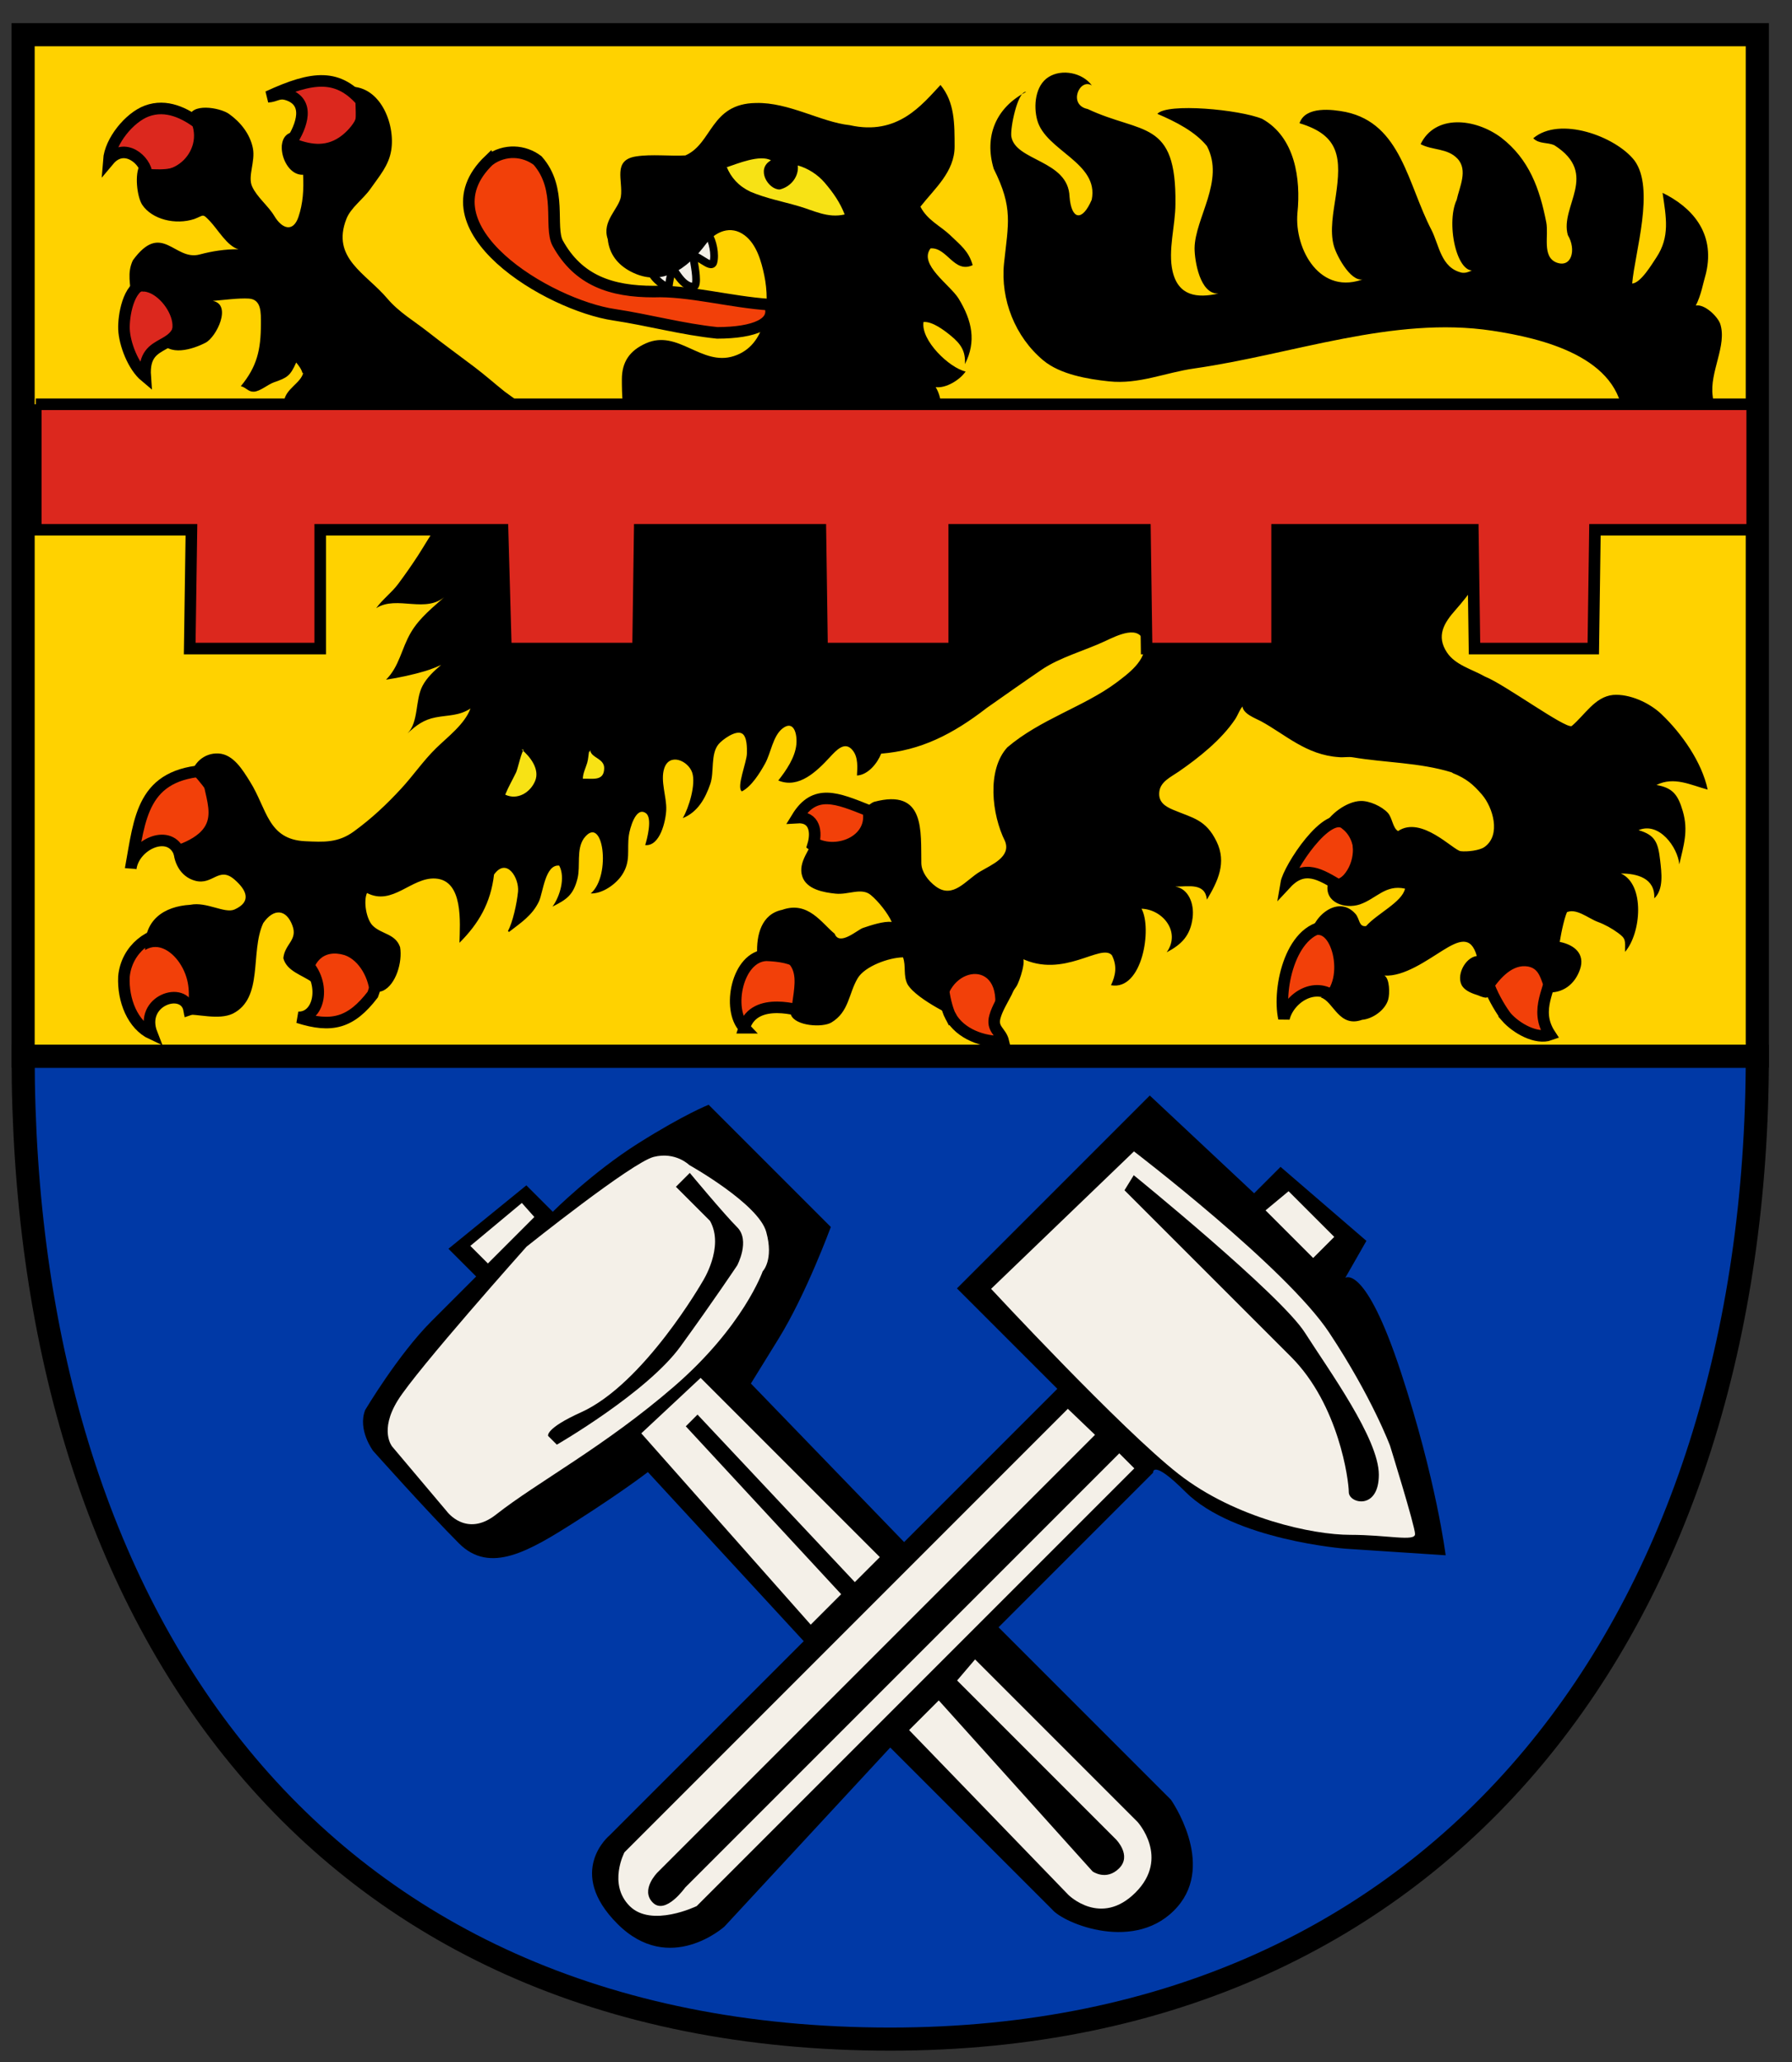 <!-- Created with Inkscape (http://www.inkscape.org/) -->
<svg xmlns:rdf="http://www.w3.org/1999/02/22-rdf-syntax-ns#" xmlns="http://www.w3.org/2000/svg" height="535" width="465" version="1.1" xmlns:cc="http://creativecommons.org/ns#" xmlns:dc="http://purl.org/dc/elements/1.1/">
 <rect width="100%" height="100%" fill="#333333" stroke="none"/>

 <g transform="translate(0,-517.362)">
  <g transform="matrix(0.6,0,0,0.6,-4.471,512.452)">
   <path d="m767.45,464.85c0,241.67-133.33,425-375,425-250,0-375-183.33-375-425z" stroke="#000" stroke-miterlimit="4" stroke-dasharray="none" stroke-width="10" fill="#0039a6"/>
   <path d="m767.45,23.183-750,0,0,441.67,750,0z" stroke="#000" stroke-miterlimit="4" stroke-dasharray="none" stroke-width="10" fill="#ffd200"/>
   <path d="m165.4,617.81s14.281-23.992,28.562-38.272,19.422-19.422,19.422-19.422l-11.996-11.996,33.702-27.419,11.424,11.425s17.137-17.137,37.13-29.704,30.275-16.565,30.275-16.565l52.839,52.839s-10.568,28.848-22.564,48.27-11.996,19.422-11.996,19.422l66.263,68.55,66.263-66.264-43.413-43.413,83.399-83.399,45.127,42.271,11.425-11.425,37.13,31.989-9.14,15.995s8.567-6.283,23.991,40.558,19.423,79.401,19.423,79.401l-43.414-2.856s-48.261-3.706-69.119-24.563c-14.563-14.563-13.995-8.283-13.995-8.283l-66.834,66.834,74.545,74.548s19.297,27.379,2.856,46.27c-17.708,20.346-49.252,7.245-54.268,1.143l-69.976-69.977-71.689,77.402s-23.707,21.421-46.27-1.143-3.427-38.272-3.427-38.272l83.971-83.971-67.405-73.118s-10.281,7.996-30.846,21.135-37.415,23.135-50.839,9.711-37.13-39.986-37.13-39.986-6.853-9.15-3.426-17.715z"/>
   <path d="m233.14,528.31-22.286,18.572,7.597,7.598,20.091-20.092-5.402-6.078z" fill="#f4f0e8"/>
   <path d="m235.16,547.22s45.585-36.467,55.04-38.831,15.364,3.545,15.364,3.545,29.883,16.715,33.26,28.871-1.519,17.052-1.519,17.052-8.273,23.805-38.326,49.806-59.189,41.359-76.988,55.378c-12.876,10.142-21.273-1.351-21.273-1.351l-23.637-28.026s-5.741-6.754,2.363-19.923,55.716-66.521,55.716-66.521z" fill="#f4f0e8"/>
   <path d="m310.46,603.95,77.494,77.494-10.806,10.806-68.039-72.43-5.065,5.065,67.196,72.598-13.169,13.17-73.273-82.729,25.662-23.974z" fill="#f4f0e8"/>
   <path d="m564.73,523.24,19.754,19.754-9.117,9.117-20.598-20.598,9.961-8.273z" fill="#f4f0e8"/>
   <path d="m497.87,506.02s65.846,50.313,84.417,78.339,26.338,48.962,26.338,48.962,10.806,34.779,10.806,38.156-11.818,0.338-28.026,0.338-49.638-7.091-74.287-26.338-81.04-80.027-81.04-80.027l61.792-59.43z" fill="#f4f0e8"/>
   <path d="m429.15,725.67,70.235,70.235s14.183,15.532-0.844,30.559-29.04,1.014-29.04,1.014l-68.884-71.248,12.831-12.831,66.521,73.948s5.909,4.221,11.48-1.351-1.351-12.493-1.351-12.493l-68.715-68.716,7.767-9.117z" fill="#f4f0e8"/>
   <path d="m469.27,617.32-191.75,191.75s-7.25,13.75,2.25,23.25,29,0,29,0l189.25-189.25-6.5-6.5-187.75,187.75s-8.5,12-14,6.5,2-13,2-13l189.25-189.25-11.75-11.25z" fill="#f4f0e8"/>
   <path d="m299.77,521.32l14.75,14.75c6.375,11.375-3.25,26.25-3.25,26.25s-25.35,44.25-52.5,56.5c-15.791,7.125-14.25,10.25-14.25,10.25l3.75,3.75s39-22.5,53.5-42.5,24.5-35,24.5-35,5.75-10.75,0-16.5-20.5-23.5-20.5-23.5l-6,6z"/>
   <path d="m497.77,516.32s63.482,51.572,74,68.045,32,45.955,32,61.455-13,12.5-13,7.5-4.25-37.75-25-58.5l-72-72,4-6.5z"/>
   <path d="m288.75,124.16c-0.04,3.193,5.098,7.548,7.844,8.325,0.37-2.683,0.648-5.361,2.096-7.718,1.299-2.115,3.591-5.685,6.054-6.515,4.164-0.749,10.149,6.636,11.21,3.4,0.95-3.432-0.22-9.318-2.17-12.073-0.448-0.633-5.493,5.037-5.864,5.777-1.048,2.087-0.615,4.09-0.281,6.311,0.235,1.563,1.948,10.073-0.214,10.559-5.849-0.34-7.825-8.259-11.715-10.345" stroke="#000" stroke-dasharray="none" stroke-miterlimit="4" stroke-width="3.333" fill="#f4f0e8"/>
   <path d="m69.902,130.85c-7.017,1.172-9.04,14.106-8.83,19.623,0.245,6.443,4.009,16.158,9.189,20.48-1.331-18.749,17.088-9.063,15.02-28.403-1.04-8.995-8.265-13.241-16.726-10.728-0.459,0.336,0.225,0.125,0.366,0.336" stroke="#000" stroke-dasharray="none" stroke-miterlimit="4" stroke-width="5" fill="#dc281e"/>
   <path d="M94.103,62.173c-6.552-5.105-14.722-9.148-23.213-5.968-7.501,2.81-15.77,12.947-16.383,21.257,6.723-8.027,16.087-0.014,16.425,6.247,8.155,0.484,14.024,0.56,20.164-5.592" stroke="#000" stroke-dasharray="none" stroke-miterlimit="4" stroke-width="5" fill="#dc281e"/>
   <path d="m164.09,52.035c3.053,6.417-3.407,14.215-8.586,17.66-7.359,4.895-14.951,3.426-22.359,0.343,5.05-7.612,8.429-17.769-1.432-20.946-3.807-1.18-5.039,0.763-8.396,0.93,19.649-9.09,30.681-10.128,41.427,2.993" stroke="#000" stroke-dasharray="none" stroke-miterlimit="4" stroke-width="5" fill="#dc281e"/>
   <path d="m64.008,383.56c1.468-10.146,16.031-16.913,20.666-7.473,24.829-8.953,12.126-23.593,12.864-34.78-28.793,1.283-29.55,20.504-33.53,42.252z" stroke="#000" stroke-dasharray="none" stroke-miterlimit="4" stroke-width="5" fill="#f24009"/>
   <path d="m61.055,430.42c-0.504,10.268,3.8,20.977,12.084,24.822-5.726-14.591,14.114-20.986,16.107-10.48,19.803-6.482-0.971-26.621-6.589-33.474-10.158-0.473-20.452,7.192-21.602,19.132z" stroke="#000" stroke-dasharray="none" stroke-miterlimit="4" stroke-width="5" fill="#f24009"/>
   <path d="m136.39,448.07c14.552,4.635,22.845,2.442,32.278-9.868,9.933-26.736-14.413-35.016-30.251-14.97,10.365,8.476,7.846,25.133-2.027,24.838z" stroke="#000" stroke-dasharray="none" stroke-miterlimit="4" stroke-width="5" fill="#f24009"/>
   <path d="m352.17,361.68c7.675-0.506,8.648,6.287,6.868,12.077,11.647,9.541,31.134-8.185,23.84-15.147-13.497-5.372-23.027-9.493-30.708,3.07z" stroke="#000" stroke-dasharray="none" stroke-miterlimit="4" stroke-width="5" fill="#f24009"/>
   <path d="m329.31,452.56c4.399-14.294,25.324-6.863,25.543-7.092,9.166-21.243-5.254-23.828-15.928-24.243-12.72,0.397-17.186,23.456-9.615,31.335z" stroke="#000" stroke-dasharray="none" stroke-miterlimit="4" stroke-width="5" fill="#f24009"/>
   <path d="m418.45,447.42c4.146,7.793,14.393,11.569,22.932,11.071-1.009-4.256-5.176-5.288-3.636-10.752,1.063-3.771,3.342-7.264,5.067-10.711,6.417-12.826-15.027-12.818-21.666-12.818-9.677-1.621-5.123,18.648-2.697,23.21z" stroke="#000" stroke-dasharray="none" stroke-miterlimit="4" stroke-width="5" fill="#f24009"/>
   <path d="m563.71,390.1c7.925-8.511,15.197-3.517,22.588,0.785,11.229-4.512,11.554-19.895,3.279-26.259-7.754-7.297-24.793,19.104-25.867,25.474z" stroke="#000" stroke-dasharray="none" stroke-miterlimit="4" stroke-width="5" fill="#f24009"/>
   <path d="m562.73,448.48c2.148-8.962,14.269-16.923,23.245-7.947,2.649,3.98,2.279-30.095-2.943-31.852-17.067-0.688-23.173,26.56-20.302,39.8z" stroke="#000" stroke-dasharray="none" stroke-miterlimit="4" stroke-width="5" fill="#f24009"/>
   <path d="m658.83,447.83c4.365,5.004,13.075,9.859,18.99,7.721-7.287-11.093,0.926-20.338,0.712-28.373-5.29-17.624-17.286-9.958-25.672-5.91-8.188,4.446,2.477,22.028,5.971,26.562z" stroke="#000" stroke-dasharray="none" stroke-miterlimit="4" stroke-width="5" fill="#f24009"/>
   <path d="m157.35,45.736c14.285-1.478,21.187,15.896,19.293,27.472-1.087,6.647-5.209,11.197-8.936,16.557-3.177,4.57-8.516,8.129-10.455,13.096-6.609,16.933,8.411,23.458,17.648,34.337,5.181,6.102,11.637,9.758,17.769,14.596,6.457,5.094,13.34,10.069,20.057,15.154,4.513,3.416,8.632,7.076,12.998,10.563,1.793,1.432,9.399,6.181,9.611,9.006-19.545,1.032-40.534,7.333-60.109,2.669-9.896-2.357-19.925-3.826-29.999-4.688-4.217-0.361-11.152-4.164-14.943-2.876,0.762-5.42,7.277-7.744,8.336-12.313-0.057,0.164-0.174,0.235-0.35,0.214-0.468-1.805-1.59-3.197-2.723-4.591-2.583,5.821-3.875,6.563-9.593,8.546-2.655,0.921-5.983,3.944-8.731,4.063-2.433,0.105-3.142-1.741-5.625-2.384,7.028-8.483,8.674-15.744,8.688-26.949,0.006-4.789,0.289-10.595-5.233-10.924-4.534-0.27-10.807,0.631-15.566,0.993,8.413,1.638,1.583,15.672-3.184,18.117-5.569,2.856-15.953,6.161-19.569-1.111,14.349-3.093-3.891-29.204-12.633-18.543-0.132-5.695-1.805-10.423,0.806-16.003,12.558-17.185,17.96,0.419,28.877-2.519,5.473-1.45,10.936-2.312,16.777-2.267-4.87-1.317-8.941-8.64-12.394-12.22-3.283-3.404-2.449-2.442-6.661-0.86-8.16,2.699-18.279,0.222-22.555-6.141-2.309-3.593-3.347-13.408-0.99-17.243,14.402,8.347,28.995-7.218,21.249-20.211,0.435-6.875,13.391-4.582,17.23-1.875,5.012,3.534,9.19,8.762,10.38,14.912,1.108,5.729-2.321,12.089-0.351,16.473,2.083,4.633,7.004,8.406,9.595,12.752,3.368,5.651,8.162,7.2,10.452,0.447,1.979-5.835,2.341-11.892,2.019-18.247-8.712,0.46-13.105-16.666-4.795-18.337,2.126,8.651,15.373,9.784,21.344,4.633,2.936-2.533,5.396-6.599,6.095-10.345,0.527-2.823-0.836-11.805,0.969-12.209"/>
   <path d="m279.45,192.69c-2.95-4.223-3.054-15.113-3.053-20.495,0.001-7.634,3.457-12.49,10.465-15.59,13.86-6.131,23.936,10.008,37.915,5.559,14.28-4.545,15.809-22.493,13.211-34.883-1.245-5.941-3.258-13.39-8.478-17.333-6.056-4.574-12.737-1.653-16.813,3.803-7.844,10.5-19.017,18.833-32.374,11.891-5.7-2.962-9.392-7.602-10.032-14.058-2.69-7.76,4.736-13.003,5.67-18.316,1.028-6.984-3.728-15.85,6.541-17.452,6.762-1.055,14.709-0.05,21.367-0.426,11.751-5.155,10.78-22.427,30.524-22.675,14.193-0.383,28.134,8.277,40.554,9.593,20.734,4.65,31.167-8.786,39.245-17.387,6.212,7.471,6.078,16.992,6.104,26.543,0.03,11.024-8.675,18.258-14.782,26.079,2.933,5.801,8.602,8.305,12.712,12.176,4.655,4.524,8.161,6.964,9.877,13.114-8.016,3.714-11.035-7.768-18.197-7.262-5.353,6.926,8.529,15.824,12.135,21.738,5.825,9.556,7.741,18.498,2.715,28.309,0.315-5.497-1.633-8.631-6.095-12.283-2.813-2.301-7.959-6.254-11.816-5.931-1.227,7.959,11.184,19.844,18.204,21.41-2.325,3.495-8.432,7.395-12.981,6.749-0.151-0.171-0.144-0.179,0.022-0.022,2.935,4.733,3.77,13.049-1.366,17.147-3.939,3.145-10.454,2.605-15.393,3.159-23.736,32.96-100.25-11.236-117.62-3.594"/>
   <path d="m219,77.448c-30.415,29.099,25.639,62.687,54.145,66.846,14.88,2.253,29.393,6.266,44.5,7.816,16.148-0.035,25.992-4.094,22.62-12.207-17.021-1.127-35.051-6.216-50.093-5.649-18.382,0.013-32.634-4.789-41.534-20.929-3.769-7.127,2.149-23.475-8.706-35.745-5.81-4.392-14.14-5.057-20.93-0.127z" stroke="#000" stroke-dasharray="none" stroke-miterlimit="4" stroke-width="5" fill="#f24009"/>
   <path d="m451.26,47.917c-13.146,6.776-18.251,19.252-14.05,33.237,8.532,17.035,6.274,23.664,4.454,40.989-1.556,15.516,4.78,31.68,16.986,41.861,7.292,6.083,19.214,8.096,28.365,9.07,13.014,1.385,24.205-3.762,36.957-5.581,42.522-6.065,86.085-22.782,128.77-16.328,21.481,3.249,55.527,11.285,56.73,38.402,8.284-0.331,36.929,2.831,39.197-0.001,1.593-2.365-0.389-7.523-0.501-10.091-1.503-10.394,6.364-21.983,3.207-31.374-1.226-3.238-6.788-8.543-10.517-7.808,2.324-4.538,3.096-9.485,4.414-13.995,4.154-17.852-6.651-28.794-18.793-34.732,1.55,10.644,3.276,18.97-2.692,27.962-1.903,2.831-6.697,11.002-10.455,11.258,1.195-13.683,9.956-41.046,0.982-53.22-8.186-10.476-32.375-19.287-43.766-9.593,2.673,2.63,6.083,1.58,9.208,3.055,19.527,12.533,2.174,26.307,5.756,38.818,3.732,6.218,1.664,14.303-4.884,11.86-6.394-2.516-3.313-11.609-4.457-17.442-2.815-14.349-7.314-27.203-19.538-36.618-11.375-8.427-28.521-10.068-34.796,2.868,5.043,2.734,11.603,1.647,15.948,6.278,4.671,4.978,0.816,12.323-0.336,17.781-5.052,10.65,0.669,35.649,9.439,29.666-2.338,0.013-4.17,2.279-7.227,1.85-9.028-2.061-9.774-11.868-13.107-18.434-10.361-19.919-13.116-45.952-37.063-51.041-5.919-1.172-17.535-2.608-20.025,4.851,17.512,5.267,18.134,15.003,15.642,31.8-0.923,6.266-2.668,14.781-0.763,21.344,1.403,4.834,8.203,17.013,13.494,13.957-19.292,7.968-30.681-12.505-29.27-28.314,1.513-14.692-1.009-32.769-15.251-40.674-9.789-4.036-41.088-6.976-45.337-2.167,7.895,3.349,16.351,7.664,21.442,13.933,7.874,14.961-5.168,31.108-5.342,44.16,0.001,5.462,2.329,19.997,10.312,19.599-9.228,2.095-17.331,1.056-19.808-9.571-2.115-9.076,1.211-19.713,1.211-29.215,0.502-36.74-14.551-29.998-37.936-40.99-8.686-1.773-3.484-13.562,1.806-10.182-4.05-5.549-12.938-7.292-18.716-3.662-5.805,3.646-6.592,12.511-4.916,18.643,3.632,13.288,26.854,18.374,23.56,34.446-4.095,9.543-8.765,8.72-9.585-1.308-0.509-15.988-23.56-15.332-25.192-26.163-0.43-3.93,2.601-18.491,6.008-19.186"/>
   <path d="m637.27,343.32c-0.664-0.336-1.34-0.836-2.055-1.201-13.886-4.277-29.052-4.156-42.695-6.493-2.006-0.322-3.982,0.129-5.999-0.069-14.168-0.913-23.18-9.818-33.745-15.542-2.541-1.345-7.964-3.24-8.006-6.694l0.58-0.242c-1.723,1.55-2.385,4.075-3.709,6.06-5.921,8.875-15.692,16.653-24.44,22.685-3.43,2.365-7.877,4.314-8.38,8.721-0.511,4.466,2.587,6.356,6.125,7.837,8.486,3.55,14.006,4.179,18.629,13.627,4.509,9.213,0.517,17.309-4.163,25.159-0.758-7.342-7.867-5.639-13.68-5.632,5.592,0.84,8.294,7.232,7.499,13.494-0.977,7.686-4.714,11.483-11.207,14.91,6.243-8.839-1.766-18.573-10.901-18.843,4.665,8.295,0.455,35.554-13.191,33.083,2.063-4.381,2.7-8.392,0.38-12.993-4.776-5.291-20.858,10.334-39.231,1.308l-0.002-0.436c2.846-0.197-0.687,10.6-2.071,12.656-1.931,2.865-5.681,8.467-9.223,9.091,2.169-22.4-22.739-16.664-21.401,2.543,7.331,2.805-12.23-5.4-16.469-12.604-1.922-3.826-0.558-7.792-1.93-11.621-6,0.083-16.511,3.785-19.642,9.093-3.923,6.65-3.666,14.461-11.339,19.075-3.78,2.273-15.453,1.592-17.474-3.248,0.875-12.959,7.344-25.705-14.631-26.36-0.36-8.231,1.847-17.27,10.835-19.11,11.242-3.979,17.085,5.826,22.682,10.337,2.07,5.49,9.922-1.723,12.225-2.497,3.105-1.043,9.096-3.087,12.458-2.585-1.586-3.697-5.884-9.091-9.112-11.709-4.025-3.265-9.611,0.027-15.142-0.533-4.984-0.505-12.522-1.767-14.412-7.413-2.119-6.328,3.744-11.865,5.256-17.265,8.295,5.806,24.066,0.072,20.559-11.779,1.495-0.3,3.351-2.522,5.168-3.225,22.388-6,20.204,12.762,20.492,26.61,0.135,3.709,2.815,7.395,6.201,9.922,7.524,5.615,13.053-2.744,19.112-6.345,5.204-3.092,13.564-6.423,10.879-13.203-5.716-11.417-7.968-30.703,0.968-40.54,14.269-12.177,33.106-17.58,46.998-27.874,4.979-3.737,13.547-9.914,12.208-17.03-1.627-8.652-11.729-3.457-17.005-0.993-8.733,4.078-19.454,6.937-27.383,12.331-7.949,5.408-15.683,10.889-23.635,16.463-14.783,11.461-28.67,18.443-45.709,19.806-1.625,4.111-5.667,9.194-10.474,9.45,0.178-3.472,0.585-7.799-1.813-10.833-3.43-4.338-7.171-0.029-10.038,3.049-5.418,5.819-13.264,13.671-22.173,9.932,3.454-4.362,7.286-9.986,7.816-15.6,0.44-4.663-1.162-10.681-6.018-6.867-4.146,3.257-4.996,10.621-7.501,15.142-2.266,4.09-5.895,9.952-10.061,12.046-2.48-1.73,2.141-12.628,2.19-16.396,0.029-2.192,0.155-7.359-2.159-8.655-2.774-1.553-8.521,2.747-10.083,4.622-3.566,4.283-1.832,12.038-3.563,17.115-2.161,6.338-5.502,12.323-11.939,14.867,2.636-4.41,5.755-14.668,4.088-19.664-1.73-5.184-9.91-8.744-12.121-1.777-1.719,5.417,1.106,12.302,0.893,17.814-0.184,4.767-2.652,15.909-9.102,15.293,0.793-2.576,3.246-11.717,0.292-13.799-4.449-3.136-6.984,6.931-7.347,9.505-0.915,6.498,0.966,11.146-2.933,17.135-2.622,4.028-8.481,8.234-13.57,8.069,9.068-7.691,5.33-34.964-2.988-23.776-3.331,4.816-1.369,11.815-2.737,17.322-1.789,7.198-4.802,9.123-10.822,12.144,3.167-4.258,5.718-12.553,2.909-17.736-6.106-0.623-6.96,11.7-8.766,15.502-2.912,6.133-7.886,9.247-12.961,13.201l-0.437-0.436c2.051-3.681,3.855-11.842,4.359-17.006,0.575-5.896-4.953-14.999-10.375-7.391-1.426,12.289-6.624,21.187-14.945,29.497,0.199-8.606,1.782-27.066-10.444-27.775-10.411-0.604-18.466,11.97-29.553,6.258-1.601,3.519-0.328,11.369,2.518,14.151,3.801,3.717,9.774,3.415,11.794,9.243,1.097,6.458-1.815,16.273-7.403,18.869-2.183,0.973-4.025-0.249-5.71,1.908-0.126-6.778-4.378-15.061-10.88-17.312-9.348-2.835-14.484,3.537-14.042,11.751-4.058-3.097-10.964-4.667-12.458-10.422,0.582-6.176,6.275-7.763,3.945-14.072-2.653-7.219-8.141-7.616-12.646-1.09-5.789,12.574,0.321,32.334-13.179,39.145-6.224,2.886-14.839,0.059-21.247,0.351,0.517-0.243,1.007-0.607,1.528-0.86,1.198-7.157,1.348-13.761-2.638-20.42-3.362-5.618-9.582-10.265-15.526-6.596-0.708-12.867,8.022-18.886,19.546-19.557,7.043-1.428,14.802,3.89,19.079,2.052,7.737-3.469,5.051-8.583,0.01-12.963-6.781-5.892-9.336,2.523-16.919,0.543-6.628-1.731-9.807-8.347-9.517-14.868,25.275-7.723,20.255-18.047,8.656-31.078-0.4,0.485-0.784,0.684-1.125,1.317,0.598-6.001,5.68-10.79,12.025-10.418,6.442,0.377,10.433,7.128,13.615,12.208,7.355,11.744,7.643,25.003,23.886,25.727,7.901,0.352,14.138,0.786,21.025-4.241,7.716-5.632,13.968-11.505,20.398-18.456,5.269-5.695,9.594-12.1,15.145-17.529,5.011-4.901,12.337-10.326,14.878-17.169-4.934,3.242-9.557,2.794-15.099,3.858-4.981,0.956-8.325,3.316-12.131,6.922,4.895-4.955,3.24-14.411,6.474-20.547,3.74-7.096,12.082-11.343,17.278-17.3-0.44,5.215-11.713,9.566-16.078,10.876-5.159,1.549-11.622,2.95-16.973,3.741,5.799-5.768,6.625-13.397,10.759-20.418,3.889-6.604,9.703-10.934,15.239-16.005-8.471,8.272-21.219-0.296-30.239,5.496,2.675-3.772,6.662-6.677,9.463-10.432,3.087-4.138,5.996-8.296,8.808-12.637,5.077-7.835,13.074-23.492,23.438-25.29l453.06,2.181c-7.772,17.409-15.446,32.795-28.027,46.984-4.934,5.565-8.408,11.182-3.686,18.325,3.623,5.478,10.773,7.233,16.472,10.456,8.305,3.259,34.687,22.577,37.48,21.388,5.768-4.84,10.006-12.639,17.879-13.453,7.136-0.569,15.753,3.369,20.929,8.294,8.825,8.399,17.507,20.76,20.006,32.639-7.372-1.984-14.556-5.799-22.149-1.995,7.027,1.205,9.324,4.224,11.397,11.339,2.487,8.538,0.351,14.774-1.511,22.978-0.671-7.349-8.735-18.584-17.629-14.788,7.26,2.125,8.48,5.398,9.355,13.166,0.566,5.024,1.627,12.425-2.553,16.318,0.439-8.718-7.391-10.754-14.422-10.746,10.486,4.747,8.776,25.82,1.787,33.877,0.075-5.07,0.353-5.692-3.009-8.166-2.61-1.921-5.766-3.68-8.754-4.772-4.217-1.541-9.675-6.43-13.943-3.935l1.308-1.744c-1.644,2.536-3.146,9.972-3.857,14.313,6.348,1.256,11.04,5.194,8.784,11.839-2.218,6.529-7.559,10.585-14.443,9.963-2.739-4.369-2.29-10.927-9.235-11.292-6.584-0.346-11.802,6.441-14.833,10.933-1.131,3.111-1.77,3.259-5.658,1.636-2.277-0.703-5.247-1.793-6.661-3.804-3.051-4.336,0.978-12.491,6.18-13.181-2.516-8.966-7.803-6.701-14.675-2.443-6.693,4.147-16.766,11.472-25.256,10.904,2.261,1.37,2.337,7.849,1.611,10.387-1.278,4.476-6.594,8.317-11.25,8.732-10.079,3.614-12.423-7.963-17.843-9.626,11.462-7.733,3.588-33.507-4.172-25.594-1.18-7.46,10.97-19.79,19.13-10.56,1.864,2.11,1.362,5.753,4.587,5.264,4.665-5.336,15.589-10.355,16.832-16.186-8.52-1.886-12.338,4.325-19.566,6.825-6.417,2.105-15.127-0.746-13.888-8.56,7.551-1.752,11.525-9.589,10.845-16.669-0.333-3.467-1.152-5.449-4.021-7.707-3.738-2.943-4.799-1.492-8.592-0.634,2.339-5.245,9.892-10.963,15.994-11.16,3.814-0.124,9.136,2.282,11.783,5.134,1.956,2.106,2.102,6.593,4.427,7.87,10.117-6.747,23.815,8.248,27.056,8.7,2.801,0.326,8.158-0.249,10.378-1.842,7.25-5.203,3.526-17.161-1.111-22.576-3.912-4.567-6.738-6.847-12.386-9.268"/>
   <path d="m321.92,80.558c-0.107-0.013-0.225,0-0.333,0.006,4.797-1.625,14.604-5.69,19.289-3.049-6.695,3.74-1.165,12.714,3.811,12.604,5.03-1.252,8.317-5.794,7.789-10.394,4.326,1.19,8.587,3.907,11.574,7.378,3.881,4.54,6.701,8.676,8.669,13.713,0.001,0.034,0.002,0.067,0.003,0.101-7.295,1.706-13.329-1.708-19.892-3.598-6.959-2.03-14.076-3.374-20.815-6.23-5.139-2.449-8.477-6.166-10.349-10.908" fill="#f7e215"/>
   <path d="m234.1,332.44c-0.991-0.084-2.688,8.134-3.433,9.686-1.571,3.271-3.332,6.236-4.718,9.648,5.18,2.488,10.823-0.825,12.94-5.941,2.112-5.105-2.234-10.598-5.865-13.608" fill="#f7e215"/>
   <path d="m262.51,333.3c-0.07-0.172-0.344-0.199-0.209-0.597-0.41,1.824-0.37,3.572-0.916,5.37-0.635,2.096-1.896,4.628-1.855,6.817,4.157-0.18,9.233,1.247,9.221-4.654-0.009-4.222-5.934-4.42-6.025-7.796" fill="#f7e215"/>
   <path d="m22.939,182.99h742.3v54.261h-68.008l-0.718,51.368h-51.373l-0.724-51.368h-84.647v51.368h-56.432l-0.724-51.368h-82.48v51.368h-57.155l-0.723-51.368h-78.137l-0.723,51.368h-57.155l-1.447-51.368h-78.86v51.368h-56.433l0.746-51.368h-67.306l0.002-54.261z" stroke="#000" stroke-dasharray="none" stroke-miterlimit="4" stroke-width="5" fill="#dc281e"/>
  </g>
 </g>
</svg>
